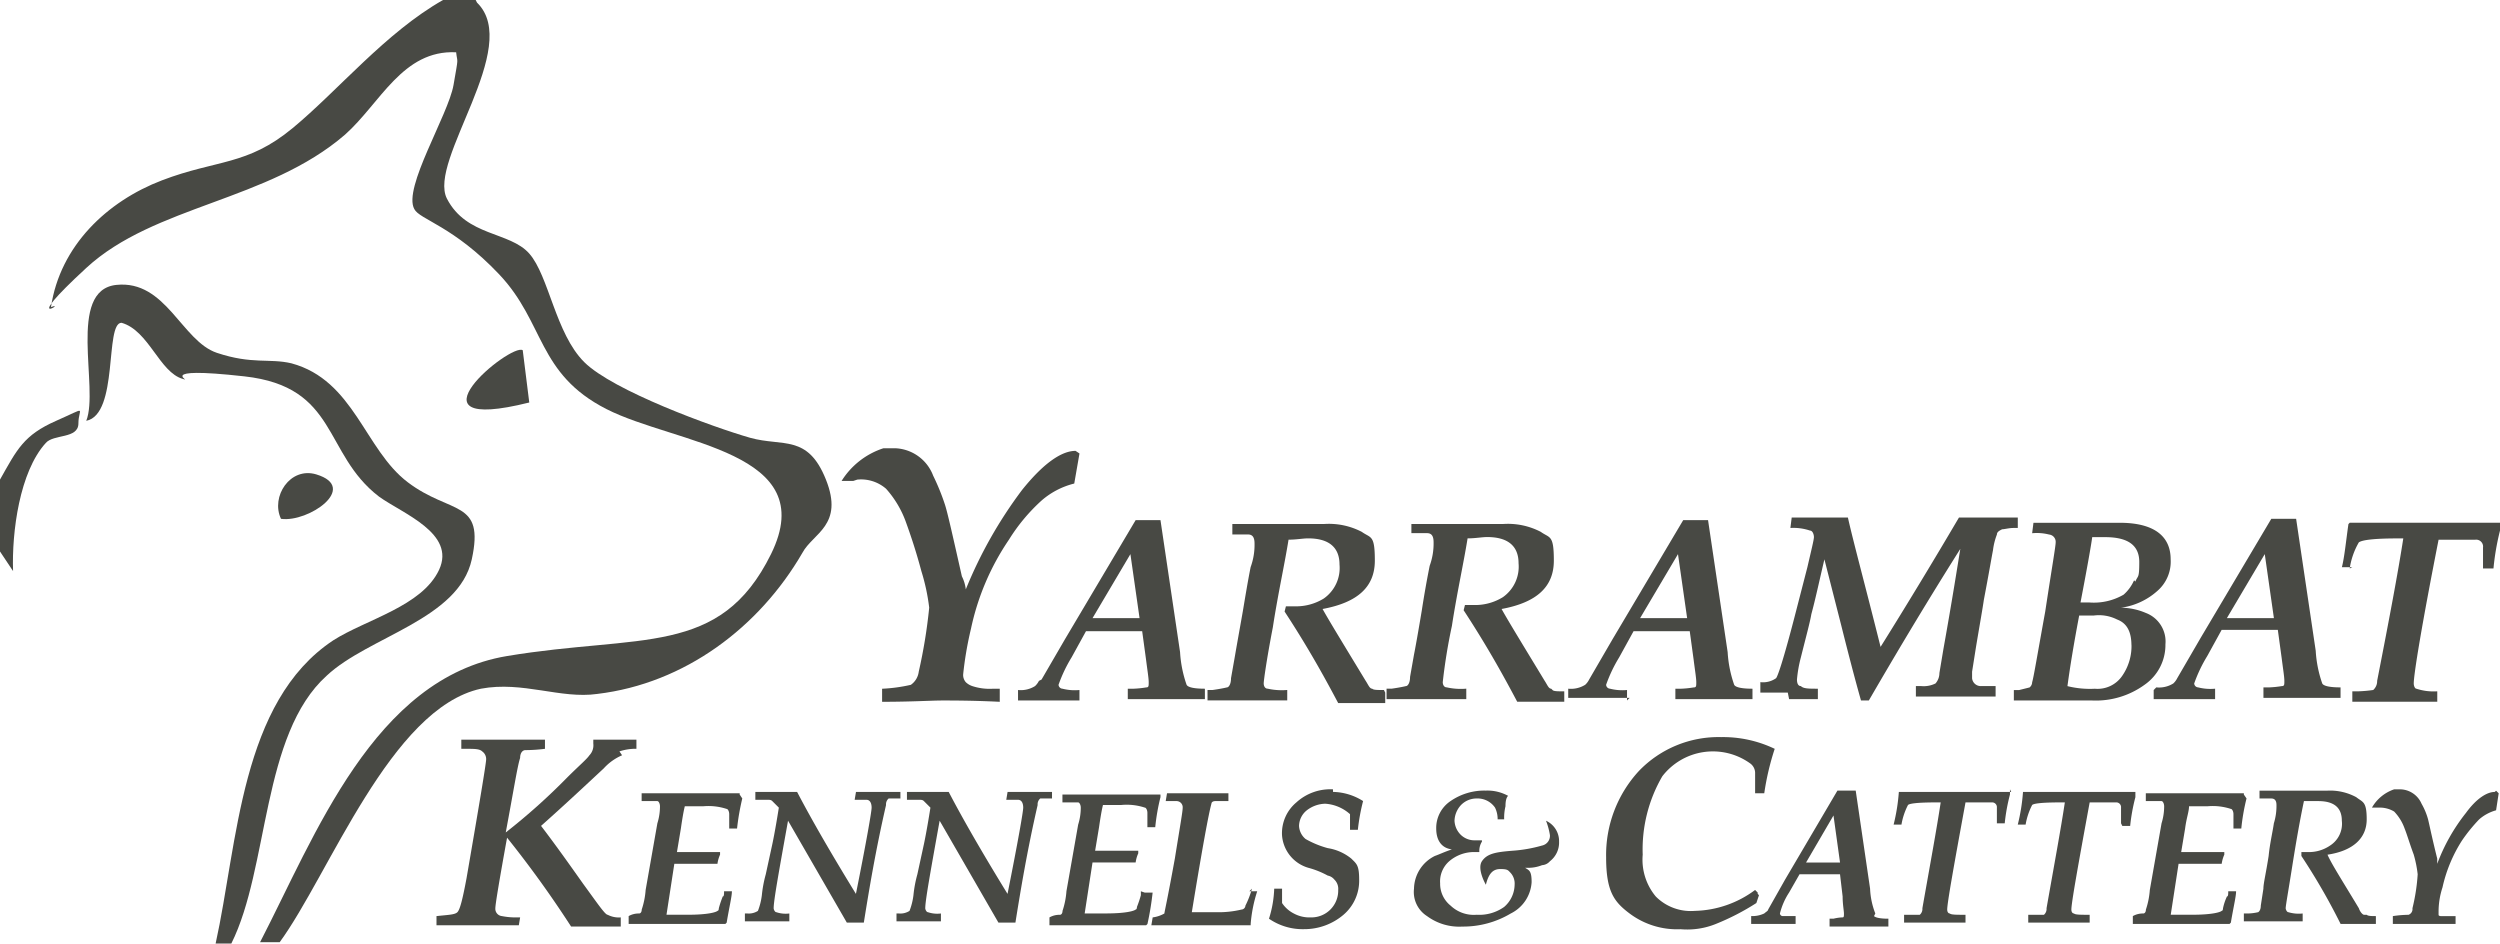 <svg xmlns="http://www.w3.org/2000/svg" id="Yarrambat_Logo-01" width="234.603" height="88.543" viewBox="0 0 234.603 88.543"><g id="Group_37" data-name="Group 37" transform="translate(40.96 42.064)"><path id="Path_539" data-name="Path 539" d="M69.672,40.243a3.578,3.578,0,0,1,2.7.858,9.5,9.5,0,0,1,1.84,3.066c.491,1.349.981,2.821,1.472,4.66a18.987,18.987,0,0,1,.736,3.434,49.153,49.153,0,0,1-.981,6.009A1.766,1.766,0,0,1,74.7,59.5a15.1,15.1,0,0,1-2.7.368v1.226c2.7,0,4.66-.123,5.641-.123s2.943,0,5.4.123V59.865h-.613a5.189,5.189,0,0,1-1.962-.245,1.634,1.634,0,0,1-.613-.368,1.037,1.037,0,0,1-.245-.736,32.746,32.746,0,0,1,.736-4.292A23.493,23.493,0,0,1,83.9,45.885a17.121,17.121,0,0,1,3.066-3.679,7.361,7.361,0,0,1,3.066-1.594l.491-2.821-.368-.245c-1.349,0-3.066,1.226-5.028,3.679a41.38,41.38,0,0,0-5.273,9.32,3.614,3.614,0,0,0-.368-1.226c-.858-3.8-1.349-6.009-1.594-6.745a21,21,0,0,0-1.1-2.7A3.977,3.977,0,0,0,73.228,37.3h-1.1A7.284,7.284,0,0,0,68.2,40.366h1.1Z" transform="translate(-30.183 -37.3)" fill="#484944"></path><path id="Path_540" data-name="Path 540" d="M83.662,57.884a1.693,1.693,0,0,1-.368.491,2.529,2.529,0,0,1-1.594.368h0v.981h5.764v-.981h0a4.67,4.67,0,0,1-1.594-.123.392.392,0,0,1-.368-.368,13.48,13.48,0,0,1,1.226-2.575l1.349-2.453H93.35l.368,2.7c.123.981.245,1.717.245,2.085s0,.491-.245.491a9.469,9.469,0,0,1-1.226.123H92V59.6h7.236V58.62h0c-.981,0-1.594-.123-1.717-.368h0a11.207,11.207,0,0,1-.613-3.066L95.067,42.8h-2.33L86.115,53.96l-2.207,3.8ZM88.69,52l3.556-6.009L93.105,52H88.69Z" transform="translate(-27.127 -36.055)" fill="#484944"></path><path id="Path_541" data-name="Path 541" d="M112.756,58.675c-.613,0-.981,0-1.1-.123-.245,0-.368-.368-.613-.736-2.085-3.434-3.434-5.641-4.047-6.745,3.311-.613,4.905-2.085,4.905-4.538s-.368-2.085-1.226-2.7a6.69,6.69,0,0,0-3.556-.736H98.53v.981H100c.491,0,.613.368.613.858a6.107,6.107,0,0,1-.368,2.207c-.245,1.226-.491,2.7-.736,4.17-.368,2.085-.613,3.434-.736,4.17l-.368,2.085c0,.613-.245.858-.368.858,0,0-.491.123-1.349.245H96.2v.981h7.481v-.981h0a6.075,6.075,0,0,1-1.84-.123c-.245,0-.368-.245-.368-.491s.245-2.085.858-5.273c.491-3.189,1.1-5.887,1.472-8.217.736,0,1.349-.123,1.84-.123,1.962,0,2.943.858,2.943,2.453a3.5,3.5,0,0,1-1.472,3.189,4.944,4.944,0,0,1-2.7.736h-.858l-.123.491h0c2.33,3.556,3.924,6.5,5.028,8.585h4.415V58.92h0Z" transform="translate(-23.845 -35.987)" fill="#484944"></path><path id="Path_542" data-name="Path 542" d="M125.352,58.552c-.245,0-.368-.368-.613-.736-2.085-3.434-3.434-5.641-4.047-6.745,3.311-.613,4.905-2.085,4.905-4.538s-.368-2.085-1.226-2.7a6.69,6.69,0,0,0-3.556-.736H112.23v.858H113.7c.491,0,.613.368.613.858a6.107,6.107,0,0,1-.368,2.207c-.245,1.226-.491,2.575-.736,4.17-.368,2.207-.613,3.556-.736,4.17l-.368,2.085c0,.613-.245.858-.368.858,0,0-.491.123-1.349.245H109.9v.981h7.481v-.981h0a6.075,6.075,0,0,1-1.84-.123c-.245,0-.368-.245-.368-.491a52.385,52.385,0,0,1,.858-5.273c.491-3.189,1.1-5.887,1.472-8.217.736,0,1.349-.123,1.84-.123,1.962,0,2.943.858,2.943,2.453a3.5,3.5,0,0,1-1.472,3.189,4.944,4.944,0,0,1-2.7.736h-.858l-.123.491h0c2.33,3.556,3.924,6.5,5.028,8.585h4.415V58.8h0c-.613,0-.981,0-1.1-.123Z" transform="translate(-20.743 -35.987)" fill="#484944"></path><path id="Path_543" data-name="Path 543" d="M129.319,59.724v-.981h0a4.67,4.67,0,0,1-1.594-.123.392.392,0,0,1-.368-.368,13.48,13.48,0,0,1,1.226-2.575l1.349-2.453h5.273l.368,2.7c.123.981.245,1.717.245,2.085s0,.491-.245.491a9.469,9.469,0,0,1-1.226.123h-.491V59.6h7.236V58.62h0c-.981,0-1.594-.123-1.717-.368h0a11.207,11.207,0,0,1-.613-3.066L136.922,42.8h-2.33L127.97,53.96l-2.207,3.8a1.693,1.693,0,0,1-.368.491,2.529,2.529,0,0,1-1.594.368h0v.858h5.764ZM130.545,52l3.556-6.009L134.96,52h-4.415Z" transform="translate(-17.597 -36.055)" fill="#484944"></path><path id="Path_544" data-name="Path 544" d="M141.2,59.646h2.7v-.981h0c-.858,0-1.349,0-1.594-.245-.245,0-.368-.245-.368-.613a12.2,12.2,0,0,1,.368-2.085c.491-1.962.858-3.311.981-4.047.368-1.349.736-3.066,1.226-5.151l1.594,6.254c.981,3.924,1.594,6.132,1.84,6.99h.736c2.207-3.8,5.028-8.585,8.585-14.226-.245,1.472-.736,4.66-1.594,9.443l-.368,2.207a1.48,1.48,0,0,1-.368.981,2.5,2.5,0,0,1-1.349.245h-.491V59.4h7.481V58.42h-1.349a.82.82,0,0,1-.858-.736v-.613l.368-2.33c.368-2.207.613-3.556.736-4.415.491-2.575.736-4.047.858-4.66a6.114,6.114,0,0,1,.368-1.472c0-.245.245-.368.491-.491.245,0,.613-.123,1.1-.123h.368V42.6h-5.519q-3.679,6.254-7.358,12.141c-1.472-5.887-2.575-9.934-3.066-12.141h-5.273l-.123.981h0a4.859,4.859,0,0,1,1.84.245c.245,0,.368.368.368.613s-.245,1.226-.613,2.821l-.981,3.8c-1.349,5.273-1.84,6.5-1.962,6.622h0a2.131,2.131,0,0,1-1.472.368h0v.981h2.575Z" transform="translate(-14.269 -36.1)" fill="#484944"></path><path id="Path_545" data-name="Path 545" d="M157.9,58.7v.981h7.358a7.783,7.783,0,0,0,4.905-1.472,4.548,4.548,0,0,0,1.962-3.8,2.864,2.864,0,0,0-1.84-2.943,5.988,5.988,0,0,0-2.33-.491,6.421,6.421,0,0,0,3.434-1.594,3.636,3.636,0,0,0,1.226-2.943c0-2.207-1.594-3.434-4.783-3.434H159.74l-.123.981h0a4.67,4.67,0,0,1,1.594.123.687.687,0,0,1,.613.736c0,.368-.368,2.453-.981,6.5-.736,4.047-1.1,6.254-1.226,6.622a.637.637,0,0,1-.245.491l-.981.245H157.9Zm11.283-10.3a3.843,3.843,0,0,1-.981,1.349,5.566,5.566,0,0,1-3.189.736h-.858c.613-3.189.981-5.273,1.1-6.132h1.226c2.085,0,3.189.736,3.189,2.33s-.123,1.226-.368,1.84Zm-.245,6.009a4.889,4.889,0,0,1-.858,2.943,2.8,2.8,0,0,1-2.575,1.226,8.762,8.762,0,0,1-2.575-.245q.368-2.759,1.1-6.622h1.349a3.775,3.775,0,0,1,2.207.368c.981.368,1.349,1.226,1.349,2.453Z" transform="translate(-9.878 -36.01)" fill="#484944"></path><path id="Path_546" data-name="Path 546" d="M168.6,58.765h0v.858h5.764v-.981h0a4.67,4.67,0,0,1-1.594-.123.392.392,0,0,1-.368-.368,13.48,13.48,0,0,1,1.226-2.575l1.349-2.453h5.273l.368,2.7c.123.981.245,1.717.245,2.085s0,.491-.245.491a9.47,9.47,0,0,1-1.226.123H178.9V59.5h7.236V58.52h0c-.981,0-1.594-.123-1.717-.368h0a11.208,11.208,0,0,1-.613-3.066L181.967,42.7h-2.33l-6.622,11.16-2.207,3.8a1.693,1.693,0,0,1-.368.491,2.529,2.529,0,0,1-1.594.368Zm6.868-6.745,3.556-6.009.858,6.009h-4.415Z" transform="translate(-7.456 -36.078)" fill="#484944"></path><path id="Path_547" data-name="Path 547" d="M183.736,47.292a6.917,6.917,0,0,1,.858-2.453q.552-.368,3.679-.368h.491c-.491,3.189-1.349,7.726-2.453,13.367a1.121,1.121,0,0,1-.368.858,12.774,12.774,0,0,1-1.349.123h-.613V59.8h7.971V58.82h0a5.19,5.19,0,0,1-1.962-.245c-.123,0-.245-.245-.245-.491,0-.858.736-5.4,2.33-13.49h3.434a.65.65,0,0,1,.736.736v1.962h.981a23.592,23.592,0,0,1,.613-3.556V43h-14.1l-.123.123h0c-.245,1.717-.368,3.066-.613,4.047h.981Z" transform="translate(-4.196 -36.01)" fill="#484944"></path><path id="Path_548" data-name="Path 548" d="M54.369,60.7a4.8,4.8,0,0,1,1.594-.245V59.6H51.916v.368a1.352,1.352,0,0,1-.368,1.1c-.245.368-.981.981-2.085,2.085A58.553,58.553,0,0,1,43.7,68.307c.736-3.924,1.1-6.254,1.349-6.99,0-.491.245-.736.491-.736a15.228,15.228,0,0,0,1.84-.123V59.6H39.53v.858h.491c.736,0,1.226,0,1.472.245a.874.874,0,0,1,.368.736c0,.368-.613,4.047-1.84,11.16-.368,1.962-.613,2.943-.858,3.189s-.858.245-1.962.368v.858h7.726l.123-.736h-.613a6.779,6.779,0,0,1-1.1-.123.687.687,0,0,1-.613-.736q0-.552,1.1-6.622a100.955,100.955,0,0,1,6.009,8.339h4.66v-.858a2.275,2.275,0,0,1-1.226-.245c-.245,0-.981-1.1-2.33-2.943-1.472-2.085-2.7-3.8-3.924-5.4,2.207-1.962,4.17-3.8,5.887-5.4a4.981,4.981,0,0,1,1.717-1.226Z" transform="translate(-37.2 -32.252)" fill="#484944"></path><path id="Path_549" data-name="Path 549" d="M62.324,63.823h0V63.7h-9.2v.736H54.6c.123,0,.245.245.245.491a5.327,5.327,0,0,1-.245,1.594l-1.1,6.254a7.484,7.484,0,0,1-.368,1.84c0,.245-.123.368-.245.368a1.9,1.9,0,0,0-.981.245h0v.736h9.075l.123-.123h0c.245-1.472.491-2.453.491-2.943h-.736c0,.245,0,.491-.123.491a9.546,9.546,0,0,0-.368,1.1s0,.245-.123.245c-.123.123-.858.368-2.821.368H55.456l.736-4.783h4.047a3.12,3.12,0,0,1,.245-.858h0v-.245H56.438l.368-2.207c.123-.858.245-1.594.368-2.085H58.89a5.444,5.444,0,0,1,2.207.245c.123,0,.245.245.245.491v1.349h.736a22.71,22.71,0,0,1,.491-2.821h0Z" transform="translate(-33.872 -31.324)" fill="#484944"></path><path id="Path_550" data-name="Path 550" d="M75.394,64.336V63.6h-4.17l-.123.736h1.1c.368,0,.491.368.491.736s-.491,3.189-1.472,8.094q-3.5-5.7-5.519-9.566H61.781v.736h1.1c.245,0,.368,0,.491.123l.613.613c-.368,2.33-.613,3.434-.613,3.434l-.613,2.821a11.57,11.57,0,0,0-.368,1.962,6.116,6.116,0,0,1-.368,1.472,1.585,1.585,0,0,1-.981.245H60.8v.736h4.17v-.736h0a2.753,2.753,0,0,1-1.226-.123c-.123,0-.245-.245-.245-.368,0-.736.491-3.434,1.349-8.217l5.519,9.566H71.96c.491-3.066,1.1-6.745,2.085-11.037a.721.721,0,0,1,.245-.613h1.1Z" transform="translate(-31.858 -31.347)" fill="#484944"></path><path id="Path_551" data-name="Path 551" d="M86.994,64.336V63.6h-4.17l-.123.736h1.1c.368,0,.491.368.491.736s-.491,3.189-1.472,8.094q-3.5-5.7-5.519-9.566H73.381v.736h1.1c.245,0,.368,0,.491.123l.613.613c-.368,2.33-.613,3.434-.613,3.434l-.613,2.821a11.57,11.57,0,0,0-.368,1.962,6.114,6.114,0,0,1-.368,1.472,1.585,1.585,0,0,1-.981.245H72.4v.736h4.17v-.736h0a2.753,2.753,0,0,1-1.226-.123c-.123,0-.245-.245-.245-.368,0-.736.491-3.434,1.349-8.217l5.519,9.566H83.56c.491-3.066,1.1-6.745,2.085-11.037a.721.721,0,0,1,.245-.613h1.1Z" transform="translate(-29.232 -31.347)" fill="#484944"></path><path id="Path_552" data-name="Path 552" d="M92.685,72.875v.368a10.413,10.413,0,0,1-.368,1.1s0,.245-.123.245c-.123.123-.858.368-2.821.368H87.411l.736-4.783h4.047a3.12,3.12,0,0,1,.245-.858h0v-.245H88.392l.368-2.207c.123-.858.245-1.594.368-2.085h1.717a5.444,5.444,0,0,1,2.207.245c.123,0,.245.245.245.491v1.349h.736a19.457,19.457,0,0,1,.491-2.821h0V63.8h-9.2v.736H86.8c.123,0,.245.245.245.491a5.327,5.327,0,0,1-.245,1.594l-1.1,6.254a7.484,7.484,0,0,1-.368,1.84c0,.245-.123.368-.245.368a1.9,1.9,0,0,0-.981.245h0v.736h9.075l.123-.123h0A28,28,0,0,0,93.788,73h-.736Z" transform="translate(-26.584 -31.301)" fill="#484944"></path><path id="Path_553" data-name="Path 553" d="M101.343,72.652a8.554,8.554,0,0,1-.613,1.594.392.392,0,0,1-.368.368,9.167,9.167,0,0,1-2.453.245H95.7c.981-6.009,1.594-9.32,1.84-10.179,0-.123.123-.245.368-.245h1.226V63.7H93.372l-.123.736h.981a.579.579,0,0,1,.613.613c0,.368-.245,1.717-.736,4.783-.736,4.047-.981,5.028-.981,5.151a3.038,3.038,0,0,1-1.1.368h0l-.123.736h9.32v-.123h0a13.243,13.243,0,0,1,.613-3.066H101.1Z" transform="translate(-24.818 -31.324)" fill="#484944"></path><path id="Path_554" data-name="Path 554" d="M106.909,63.4a4.73,4.73,0,0,0-3.434,1.226,3.77,3.77,0,0,0-1.349,3.066,3.436,3.436,0,0,0,2.453,3.066,8.233,8.233,0,0,1,1.84.736,1.043,1.043,0,0,1,.613.368,1.207,1.207,0,0,1,.368.981,2.515,2.515,0,0,1-2.575,2.575,3.068,3.068,0,0,1-1.594-.368,2.9,2.9,0,0,1-1.1-.981V73.7h0V72.72h-.736a10.447,10.447,0,0,1-.491,2.821h0a5.581,5.581,0,0,0,3.311.981,5.663,5.663,0,0,0,3.679-1.349,4.2,4.2,0,0,0,1.472-3.311c0-1.349-.245-1.472-.736-1.962a4.64,4.64,0,0,0-2.207-.981,8.9,8.9,0,0,1-2.085-.858,1.7,1.7,0,0,1-.613-1.226,1.917,1.917,0,0,1,.736-1.472,2.93,2.93,0,0,1,1.717-.613,3.858,3.858,0,0,1,2.33.981V67.2h.736a18.472,18.472,0,0,1,.491-2.7h0a5.458,5.458,0,0,0-2.821-.858Z" transform="translate(-22.781 -31.392)" fill="#484944"></path><path id="Path_555" data-name="Path 555" d="M124.386,66.321h0a6.508,6.508,0,0,1,.368,1.349.933.933,0,0,1-.736.981,13.316,13.316,0,0,1-2.821.491c-1.472.123-2.33.245-2.821.981s.368,2.207.368,2.207h0c.245-.981.613-1.472,1.349-1.472s.736.123.981.368a1.5,1.5,0,0,1,.368,1.1,2.808,2.808,0,0,1-.981,2.085,4.024,4.024,0,0,1-2.575.736,3.162,3.162,0,0,1-2.453-.858,2.619,2.619,0,0,1-.981-2.085,2.526,2.526,0,0,1,.858-2.085,3.6,3.6,0,0,1,2.33-.858h.491a1.649,1.649,0,0,1,.245-.981h0V68.16h-.613a1.844,1.844,0,0,1-1.349-.491,1.969,1.969,0,0,1-.613-1.349,2.263,2.263,0,0,1,.613-1.472,2.031,2.031,0,0,1,1.472-.613,1.989,1.989,0,0,1,1.717.858,2.449,2.449,0,0,1,.245,1.1h.613a4.6,4.6,0,0,1,.123-1.226c0-.613.123-.858.245-.981h0a4.031,4.031,0,0,0-2.085-.491,5.581,5.581,0,0,0-3.311.981,3.037,3.037,0,0,0-1.349,2.575c0,1.1.491,1.84,1.472,1.962-.736.245-1.226.491-1.594.613A3.492,3.492,0,0,0,112,72.7a2.677,2.677,0,0,0,1.226,2.575,5.075,5.075,0,0,0,3.311.981,8.715,8.715,0,0,0,4.538-1.226,3.512,3.512,0,0,0,1.962-2.943c0-1.1-.245-1.1-.613-1.349h.123a3.522,3.522,0,0,0,1.472-.245,1.06,1.06,0,0,0,.736-.368,2.215,2.215,0,0,0,.858-1.84,2.1,2.1,0,0,0-1.226-1.962Z" transform="translate(-20.268 -31.369)" fill="#484944"></path><path id="Path_556" data-name="Path 556" d="M140.926,74.116v-.123l-.245-.245a9.824,9.824,0,0,1-5.641,1.962,4.631,4.631,0,0,1-3.679-1.349,5.39,5.39,0,0,1-1.226-3.924,13.645,13.645,0,0,1,1.84-7.358,5.993,5.993,0,0,1,8.217-1.226,1.115,1.115,0,0,1,.491.981v1.84h.858a24.69,24.69,0,0,1,.981-4.17,11.215,11.215,0,0,0-5.028-1.1,10.353,10.353,0,0,0-7.726,3.189,11.627,11.627,0,0,0-3.066,8.094c0,3.189.736,4.17,2.207,5.273a7.423,7.423,0,0,0,4.783,1.472A7.149,7.149,0,0,0,137,76.937a22.707,22.707,0,0,0,3.8-1.962l.245-.736Z" transform="translate(-16.941 -32.297)" fill="#484944"></path><path id="Path_557" data-name="Path 557" d="M149.45,75.028h0a7.144,7.144,0,0,1-.491-2.33l-1.349-9.2h-1.717l-4.905,8.339-1.594,2.821c0,.123-.245.245-.368.368a2.638,2.638,0,0,1-1.226.245h0v.736h4.17v-.736h-1.226a.264.264,0,0,1-.245-.245,6.366,6.366,0,0,1,.858-1.962l.981-1.717h3.8l.245,2.085c0,.736.123,1.349.123,1.594s0,.368-.123.368a3.92,3.92,0,0,0-.858.123h-.368v.736h5.519v-.736h0c-.858,0-1.226-.123-1.349-.245Zm-3.189-4.783h-3.311l2.575-4.415.613,4.415Z" transform="translate(-14.428 -31.369)" fill="#484944"></path><path id="Path_558" data-name="Path 558" d="M159.737,63.645H149.191a17.842,17.842,0,0,1-.491,3.066h.736a6.264,6.264,0,0,1,.613-1.84c.123-.123.736-.245,2.7-.245h.368c-.368,2.453-.981,5.764-1.717,9.934a.721.721,0,0,1-.245.613h-1.472v.736h5.764v-.736h0c-.858,0-1.349,0-1.472-.123-.123,0-.245-.123-.245-.368,0-.613.613-4.047,1.717-10.056H157.9a.449.449,0,0,1,.491.491v1.472h.736a17.593,17.593,0,0,1,.491-2.7V63.4h0Z" transform="translate(-11.961 -31.392)" fill="#484944"></path><path id="Path_559" data-name="Path 559" d="M168.011,66.789h.736a17.594,17.594,0,0,1,.491-2.7V63.6H158.691a17.842,17.842,0,0,1-.491,3.066h.736a6.264,6.264,0,0,1,.613-1.84c.123-.123.736-.245,2.7-.245h.368c-.368,2.453-.981,5.764-1.717,9.934a.721.721,0,0,1-.245.613h-1.472v.736h5.764v-.736h0c-.858,0-1.349,0-1.472-.123-.123,0-.245-.123-.245-.368,0-.613.613-4.047,1.717-10.056H167.4a.449.449,0,0,1,.491.491v1.472h0Z" transform="translate(-9.81 -31.347)" fill="#484944"></path><path id="Path_560" data-name="Path 560" d="M177.424,63.823h0V63.7h-9.2v.736H169.7c.123,0,.245.245.245.491a5.327,5.327,0,0,1-.245,1.594l-1.1,6.254a7.486,7.486,0,0,1-.368,1.84c0,.245-.123.368-.245.368a1.9,1.9,0,0,0-.981.245h0v.736h9.075l.123-.123h0c.245-1.472.491-2.453.491-2.943h-.736c0,.245,0,.491-.123.491a5.124,5.124,0,0,0-.368,1.1s0,.245-.123.245c-.123.123-.858.368-2.821.368h-1.962l.736-4.783h4.047a3.12,3.12,0,0,1,.245-.858h0v-.245h-4.047l.368-2.207c.123-.981.368-1.594.368-2.085h1.717a5.444,5.444,0,0,1,2.207.245c.123,0,.245.245.245.491v1.349h.736a19.458,19.458,0,0,1,.491-2.821h0Z" transform="translate(-7.818 -31.324)" fill="#484944"></path><path id="Path_561" data-name="Path 561" d="M186.783,75.15c-.123,0-.368-.245-.491-.613-1.472-2.453-2.575-4.17-2.943-5.028,2.453-.368,3.679-1.594,3.679-3.311s-.368-1.594-.981-2.085a5.154,5.154,0,0,0-2.7-.613h-6.377v.736h1.1c.368,0,.491.245.491.613a5.525,5.525,0,0,1-.245,1.717c-.123.858-.368,1.84-.491,3.066-.245,1.594-.491,2.575-.491,3.066l-.245,1.594c0,.491-.245.613-.245.613a4.64,4.64,0,0,1-.981.123H175.5v.736h5.519v-.736h0a3.452,3.452,0,0,1-1.349-.123c-.123,0-.245-.245-.245-.368,0-.245.245-1.594.613-3.924s.736-4.415,1.1-6.132h1.349q2.207,0,2.207,1.84a2.425,2.425,0,0,1-1.1,2.33,3.508,3.508,0,0,1-2.085.613H180.9v.368h0a59.325,59.325,0,0,1,3.679,6.377h3.311v-.736h0c-.368,0-.736,0-.858-.123Z" transform="translate(-5.894 -31.369)" fill="#484944"></path><path id="Path_562" data-name="Path 562" d="M196.828,63.645h0c-.736,0-1.717.613-2.7,1.962a17.5,17.5,0,0,0-2.7,4.783V69.9h0c-.491-1.962-.736-3.189-.858-3.679a6.3,6.3,0,0,0-.613-1.472A2.23,2.23,0,0,0,188,63.4h-.613a3.8,3.8,0,0,0-2.085,1.717h.613a2.615,2.615,0,0,1,1.472.368,4.468,4.468,0,0,1,.981,1.594c.245.613.491,1.472.858,2.453a11.062,11.062,0,0,1,.368,1.84,17.922,17.922,0,0,1-.491,3.189.567.567,0,0,1-.368.613,10.215,10.215,0,0,0-1.472.123h0v.736h5.887V75.3H191.8s-.245,0-.245-.123v-.368a7.345,7.345,0,0,1,.368-2.207,13.56,13.56,0,0,1,1.84-4.415,15.417,15.417,0,0,1,1.594-1.962,4.038,4.038,0,0,1,1.594-.858h0l.245-1.594h0l-.245-.245Z" transform="translate(-3.676 -31.392)" fill="#484944"></path></g><g id="Group_38" data-name="Group 38"><path id="Path_563" data-name="Path 563" d="M47.711,3.245c4.292,4.17-4.66,14.839-2.821,18.4s5.887,3.066,7.726,5.151,2.453,7.481,5.151,10.179S69.908,43.1,73.342,44.083c3.066.858,5.4-.368,7.113,3.924s-1.226,5.028-2.207,6.868C74.2,61.865,67.21,67.139,58.993,68.12c-3.434.491-6.99-1.226-10.915-.491-8.462,1.84-14.226,17.414-18.886,23.791h-1.84C32.5,81.487,38.022,66.648,50.531,64.563S70.521,64.686,75.3,55,66.351,44.7,59.852,41.385,54.088,33.291,49.8,28.754s-7.481-5.151-7.971-6.132c-1.1-1.962,3.189-8.83,3.679-11.65s.368-1.962.245-3.066c-5.028-.245-7.113,4.783-10.424,7.726-7.236,6.254-17.9,6.622-24.282,12.509S9.325,31.206,7.731,31.82c.858-5.764,5.273-9.934,10.424-11.9s7.971-1.349,12.264-4.905S39.126,6.066,44.522,3h3.066Z" transform="translate(-2.948 -3)" fill="#484944"></path><path id="Path_564" data-name="Path 564" d="M23.767,86.614H22.541c2.085-9.443,2.33-22.688,11.037-28.452,3.066-1.962,8.339-3.189,9.934-6.622s-3.434-5.273-5.641-6.868c-5.273-4.047-3.8-10.3-12.632-11.283s-4.66.613-5.764.245c-2.207-.613-3.189-4.538-5.764-5.273-1.594,0-.245,8.585-3.311,9.2,1.226-3.066-1.84-12.264,2.821-12.754s6.132,5.273,9.443,6.377,4.905.491,6.99.981c5.887,1.594,6.868,8.094,10.915,11.16s7.236,1.594,6.009,7.236-9.688,7.236-13.613,10.915c-6.132,5.519-5.4,18.028-8.952,25.14Z" transform="translate(-2.306 1.929)" fill="#484944"></path><path id="Path_565" data-name="Path 565" d="M3.8,40.892c1.594-2.821,2.207-4.17,5.273-5.519s2.085-1.226,2.085.245-2.33.981-3.066,1.84C5.64,40.156,4.9,45.8,5.026,49.477L3.8,47.637V40.892Z" transform="translate(-3.8 4.115)" fill="#484944"></path><path id="Path_566" data-name="Path 566" d="M44.772,29.808l.613,4.905C33.122,37.78,43.669,29.072,44.772,29.808Z" transform="translate(4.282 3.058)" fill="#484944"></path><path id="Path_567" data-name="Path 567" d="M25.35,43.492c-.981-2.085.858-4.905,3.311-4.17C32.708,40.548,27.925,43.86,25.35,43.492Z" transform="translate(1.017 5.195)" fill="#484944"></path></g></svg>